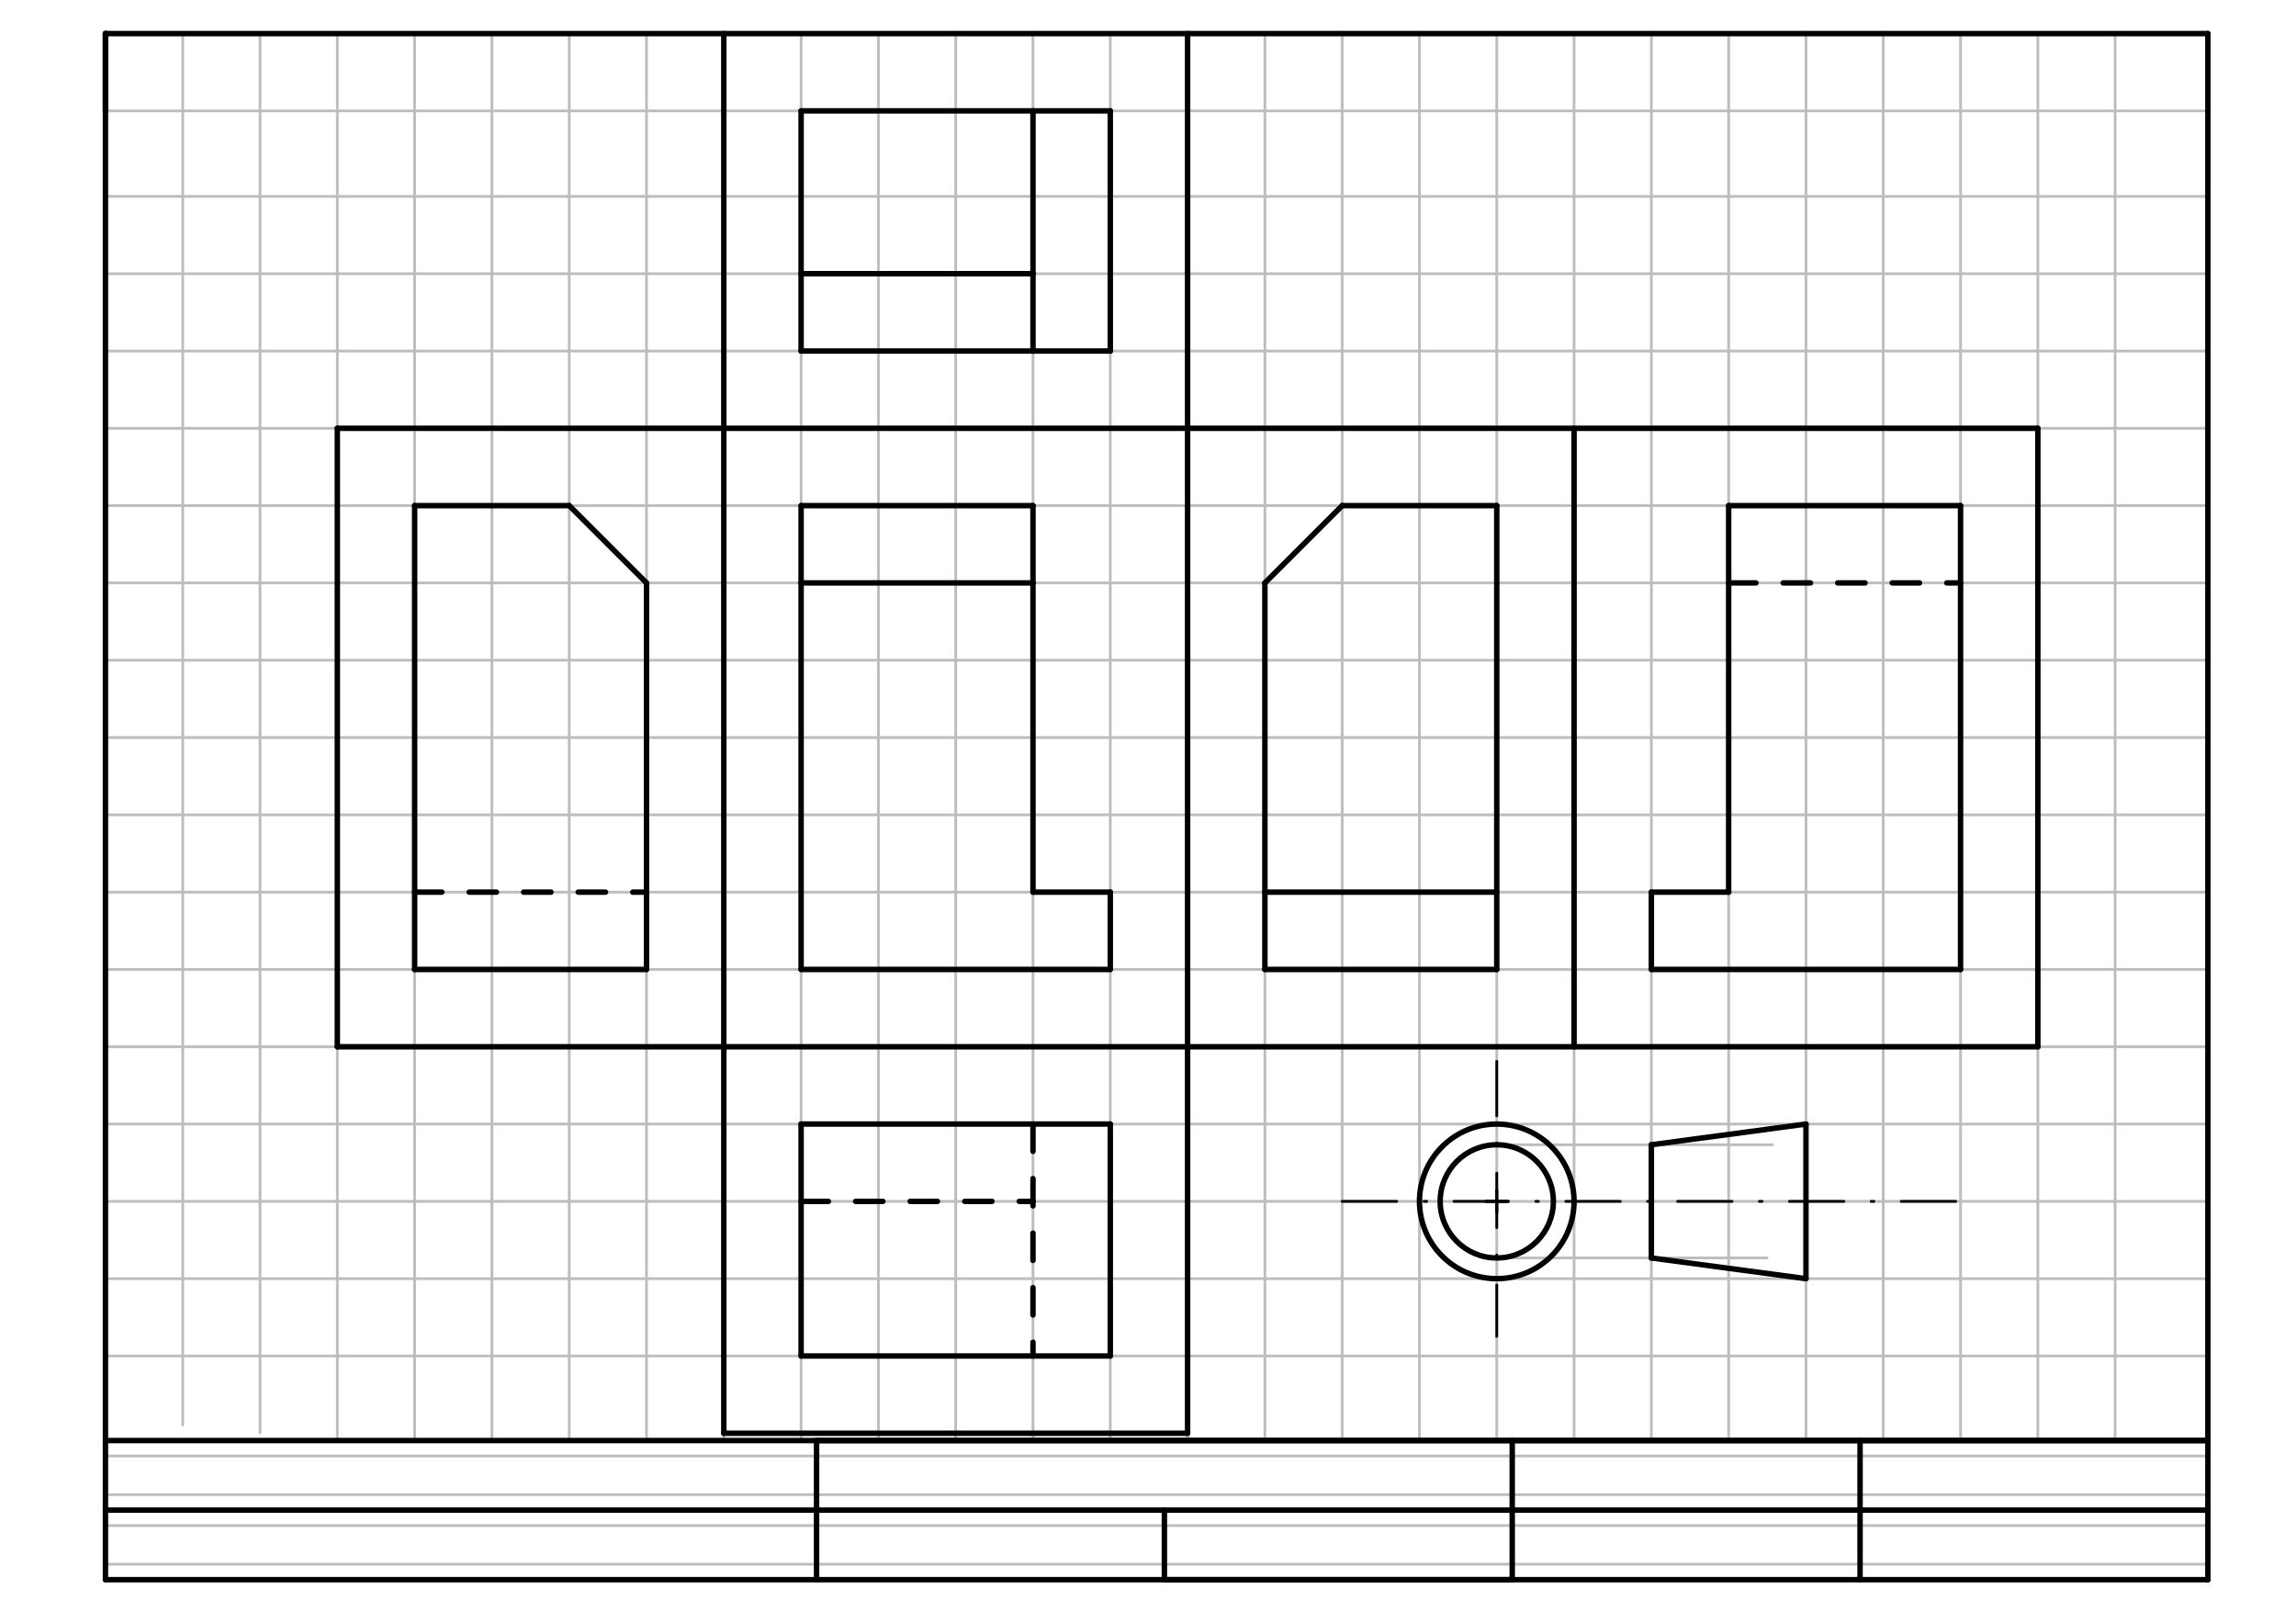 <svg xmlns="http://www.w3.org/2000/svg" class="svg--816" height="100%" preserveAspectRatio="xMidYMid meet" viewBox="0 0 842 595" width="100%"><defs><marker id="marker-arrow" markerHeight="16" markerUnits="userSpaceOnUse" markerWidth="24" orient="auto-start-reverse" refX="24" refY="4" viewBox="0 0 24 8"><path d="M 0 0 L 24 4 L 0 8 z" stroke="inherit"></path></marker></defs><g class="aux-layer--949"><g class="element--733"><line stroke="#BDBDBD" stroke-dasharray="none" stroke-linecap="round" stroke-width="1" x1="38.667" x2="38.667" y1="579.242" y2="573.572"></line></g><g class="element--733"><line stroke="#BDBDBD" stroke-dasharray="none" stroke-linecap="round" stroke-width="1" x1="38.667" x2="809.69" y1="573.572" y2="573.572"></line></g><g class="element--733"><line stroke="#BDBDBD" stroke-dasharray="none" stroke-linecap="round" stroke-width="1" x1="38.667" x2="38.667" y1="573.572" y2="559.399"></line></g><g class="element--733"><line stroke="#BDBDBD" stroke-dasharray="none" stroke-linecap="round" stroke-width="1" x1="38.667" x2="809.69" y1="559.399" y2="559.399"></line></g><g class="element--733"><line stroke="#BDBDBD" stroke-dasharray="none" stroke-linecap="round" stroke-width="1" x1="38.667" x2="38.667" y1="559.399" y2="553.73"></line></g><g class="element--733"><line stroke="#BDBDBD" stroke-dasharray="none" stroke-linecap="round" stroke-width="1" x1="38.667" x2="38.667" y1="553.73" y2="548.061"></line></g><g class="element--733"><line stroke="#BDBDBD" stroke-dasharray="none" stroke-linecap="round" stroke-width="1" x1="38.667" x2="809.69" y1="548.061" y2="548.061"></line></g><g class="element--733"><line stroke="#BDBDBD" stroke-dasharray="none" stroke-linecap="round" stroke-width="1" x1="38.667" x2="38.667" y1="548.061" y2="533.887"></line></g><g class="element--733"><line stroke="#BDBDBD" stroke-dasharray="none" stroke-linecap="round" stroke-width="1" x1="38.667" x2="809.69" y1="533.887" y2="533.887"></line></g><g class="element--733"><line stroke="#BDBDBD" stroke-dasharray="none" stroke-linecap="round" stroke-width="1" x1="38.667" x2="38.667" y1="533.887" y2="528.218"></line></g><g class="element--733"><line stroke="#BDBDBD" stroke-dasharray="none" stroke-linecap="round" stroke-width="1" x1="38.667" x2="809.69" y1="40.659" y2="40.659"></line></g><g class="element--733"><line stroke="#BDBDBD" stroke-dasharray="none" stroke-linecap="round" stroke-width="1" x1="809.69" x2="809.69" y1="40.659" y2="69.005"></line></g><g class="element--733"><line stroke="#BDBDBD" stroke-dasharray="none" stroke-linecap="round" stroke-width="1" x1="809.69" x2="38.667" y1="72.016" y2="72.016"></line></g><g class="element--733"><line stroke="#BDBDBD" stroke-dasharray="none" stroke-linecap="round" stroke-width="1" x1="38.667" x2="38.667" y1="40.659" y2="72.016"></line></g><g class="element--733"><line stroke="#BDBDBD" stroke-dasharray="none" stroke-linecap="round" stroke-width="1" x1="38.667" x2="38.667" y1="72.016" y2="100.362"></line></g><g class="element--733"><line stroke="#BDBDBD" stroke-dasharray="none" stroke-linecap="round" stroke-width="1" x1="38.667" x2="809.69" y1="100.362" y2="100.362"></line></g><g class="element--733"><line stroke="#BDBDBD" stroke-dasharray="none" stroke-linecap="round" stroke-width="1" x1="809.69" x2="809.69" y1="100.362" y2="128.709"></line></g><g class="element--733"><line stroke="#BDBDBD" stroke-dasharray="none" stroke-linecap="round" stroke-width="1" x1="809.69" x2="38.667" y1="128.709" y2="128.709"></line></g><g class="element--733"><line stroke="#BDBDBD" stroke-dasharray="none" stroke-linecap="round" stroke-width="1" x1="38.667" x2="38.667" y1="128.709" y2="157.055"></line></g><g class="element--733"><line stroke="#BDBDBD" stroke-dasharray="none" stroke-linecap="round" stroke-width="1" x1="38.667" x2="809.69" y1="157.055" y2="157.055"></line></g><g class="element--733"><line stroke="#BDBDBD" stroke-dasharray="none" stroke-linecap="round" stroke-width="1" x1="809.69" x2="809.69" y1="157.055" y2="185.401"></line></g><g class="element--733"><line stroke="#BDBDBD" stroke-dasharray="none" stroke-linecap="round" stroke-width="1" x1="809.69" x2="38.667" y1="185.401" y2="185.401"></line></g><g class="element--733"><line stroke="#BDBDBD" stroke-dasharray="none" stroke-linecap="round" stroke-width="1" x1="38.667" x2="38.667" y1="185.401" y2="213.748"></line></g><g class="element--733"><line stroke="#BDBDBD" stroke-dasharray="none" stroke-linecap="round" stroke-width="1" x1="38.667" x2="809.69" y1="213.748" y2="213.748"></line></g><g class="element--733"><line stroke="#BDBDBD" stroke-dasharray="none" stroke-linecap="round" stroke-width="1" x1="809.69" x2="809.69" y1="213.748" y2="242.094"></line></g><g class="element--733"><line stroke="#BDBDBD" stroke-dasharray="none" stroke-linecap="round" stroke-width="1" x1="809.69" x2="38.667" y1="242.094" y2="242.094"></line></g><g class="element--733"><line stroke="#BDBDBD" stroke-dasharray="none" stroke-linecap="round" stroke-width="1" x1="38.667" x2="38.667" y1="242.094" y2="270.441"></line></g><g class="element--733"><line stroke="#BDBDBD" stroke-dasharray="none" stroke-linecap="round" stroke-width="1" x1="38.667" x2="809.69" y1="270.441" y2="270.441"></line></g><g class="element--733"><line stroke="#BDBDBD" stroke-dasharray="none" stroke-linecap="round" stroke-width="1" x1="809.69" x2="809.69" y1="270.441" y2="298.787"></line></g><g class="element--733"><line stroke="#BDBDBD" stroke-dasharray="none" stroke-linecap="round" stroke-width="1" x1="38.667" x2="38.667" y1="270.441" y2="298.787"></line></g><g class="element--733"><line stroke="#BDBDBD" stroke-dasharray="none" stroke-linecap="round" stroke-width="1" x1="38.667" x2="809.69" y1="298.787" y2="298.787"></line></g><g class="element--733"><line stroke="#BDBDBD" stroke-dasharray="none" stroke-linecap="round" stroke-width="1" x1="809.69" x2="809.69" y1="298.787" y2="327.134"></line></g><g class="element--733"><line stroke="#BDBDBD" stroke-dasharray="none" stroke-linecap="round" stroke-width="1" x1="809.69" x2="38.667" y1="327.134" y2="327.134"></line></g><g class="element--733"><line stroke="#BDBDBD" stroke-dasharray="none" stroke-linecap="round" stroke-width="1" x1="38.667" x2="38.667" y1="327.134" y2="355.48"></line></g><g class="element--733"><line stroke="#BDBDBD" stroke-dasharray="none" stroke-linecap="round" stroke-width="1" x1="38.667" x2="809.69" y1="355.48" y2="355.48"></line></g><g class="element--733"><line stroke="#BDBDBD" stroke-dasharray="none" stroke-linecap="round" stroke-width="1" x1="809.69" x2="809.69" y1="355.48" y2="383.827"></line></g><g class="element--733"><line stroke="#BDBDBD" stroke-dasharray="none" stroke-linecap="round" stroke-width="1" x1="809.69" x2="38.667" y1="383.827" y2="383.827"></line></g><g class="element--733"><line stroke="#BDBDBD" stroke-dasharray="none" stroke-linecap="round" stroke-width="1" x1="38.667" x2="38.667" y1="383.827" y2="412.173"></line></g><g class="element--733"><line stroke="#BDBDBD" stroke-dasharray="none" stroke-linecap="round" stroke-width="1" x1="38.667" x2="809.69" y1="412.173" y2="412.173"></line></g><g class="element--733"><line stroke="#BDBDBD" stroke-dasharray="none" stroke-linecap="round" stroke-width="1" x1="809.69" x2="809.69" y1="412.173" y2="440.52"></line></g><g class="element--733"><line stroke="#BDBDBD" stroke-dasharray="none" stroke-linecap="round" stroke-width="1" x1="809.69" x2="38.667" y1="440.52" y2="440.52"></line></g><g class="element--733"><line stroke="#BDBDBD" stroke-dasharray="none" stroke-linecap="round" stroke-width="1" x1="38.667" x2="38.667" y1="440.52" y2="468.866"></line></g><g class="element--733"><line stroke="#BDBDBD" stroke-dasharray="none" stroke-linecap="round" stroke-width="1" x1="38.667" x2="809.69" y1="468.866" y2="468.866"></line></g><g class="element--733"><line stroke="#BDBDBD" stroke-dasharray="none" stroke-linecap="round" stroke-width="1" x1="809.69" x2="809.69" y1="468.866" y2="497.212"></line></g><g class="element--733"><line stroke="#BDBDBD" stroke-dasharray="none" stroke-linecap="round" stroke-width="1" x1="809.69" x2="38.667" y1="497.212" y2="497.212"></line></g><g class="element--733"><line stroke="#BDBDBD" stroke-dasharray="none" stroke-linecap="round" stroke-width="1" x1="38.667" x2="67.013" y1="12.312" y2="12.312"></line></g><g class="element--733"><line stroke="#BDBDBD" stroke-dasharray="none" stroke-linecap="round" stroke-width="1" x1="67.013" x2="67.013" y1="12.312" y2="522.549"></line></g><g class="element--733"><line stroke="#BDBDBD" stroke-dasharray="none" stroke-linecap="round" stroke-width="1" x1="67.013" x2="95.36" y1="12.312" y2="12.312"></line></g><g class="element--733"><line stroke="#BDBDBD" stroke-dasharray="none" stroke-linecap="round" stroke-width="1" x1="95.36" x2="95.36" y1="12.312" y2="525.383"></line></g><g class="element--733"><line stroke="#BDBDBD" stroke-dasharray="none" stroke-linecap="round" stroke-width="1" x1="95.36" x2="123.706" y1="12.312" y2="12.312"></line></g><g class="element--733"><line stroke="#BDBDBD" stroke-dasharray="none" stroke-linecap="round" stroke-width="1" x1="123.706" x2="123.706" y1="12.312" y2="528.218"></line></g><g class="element--733"><line stroke="#BDBDBD" stroke-dasharray="none" stroke-linecap="round" stroke-width="1" x1="123.706" x2="152.052" y1="12.312" y2="12.312"></line></g><g class="element--733"><line stroke="#BDBDBD" stroke-dasharray="none" stroke-linecap="round" stroke-width="1" x1="152.052" x2="152.052" y1="12.312" y2="528.218"></line></g><g class="element--733"><line stroke="#BDBDBD" stroke-dasharray="none" stroke-linecap="round" stroke-width="1" x1="152.052" x2="180.399" y1="12.312" y2="12.312"></line></g><g class="element--733"><line stroke="#BDBDBD" stroke-dasharray="none" stroke-linecap="round" stroke-width="1" x1="180.399" x2="180.399" y1="12.312" y2="528.218"></line></g><g class="element--733"><line stroke="#BDBDBD" stroke-dasharray="none" stroke-linecap="round" stroke-width="1" x1="180.399" x2="208.745" y1="12.312" y2="12.312"></line></g><g class="element--733"><line stroke="#BDBDBD" stroke-dasharray="none" stroke-linecap="round" stroke-width="1" x1="208.745" x2="208.745" y1="12.312" y2="528.218"></line></g><g class="element--733"><line stroke="#BDBDBD" stroke-dasharray="none" stroke-linecap="round" stroke-width="1" x1="208.745" x2="237.092" y1="12.312" y2="12.312"></line></g><g class="element--733"><line stroke="#BDBDBD" stroke-dasharray="none" stroke-linecap="round" stroke-width="1" x1="237.092" x2="237.092" y1="12.312" y2="528.218"></line></g><g class="element--733"><line stroke="#BDBDBD" stroke-dasharray="none" stroke-linecap="round" stroke-width="1" x1="237.092" x2="265.438" y1="12.312" y2="12.312"></line></g><g class="element--733"><line stroke="#BDBDBD" stroke-dasharray="none" stroke-linecap="round" stroke-width="1" x1="265.438" x2="265.438" y1="12.312" y2="528.218"></line></g><g class="element--733"><line stroke="#BDBDBD" stroke-dasharray="none" stroke-linecap="round" stroke-width="1" x1="265.438" x2="293.785" y1="12.312" y2="12.312"></line></g><g class="element--733"><line stroke="#BDBDBD" stroke-dasharray="none" stroke-linecap="round" stroke-width="1" x1="293.785" x2="293.785" y1="12.312" y2="528.218"></line></g><g class="element--733"><line stroke="#BDBDBD" stroke-dasharray="none" stroke-linecap="round" stroke-width="1" x1="293.785" x2="322.131" y1="12.312" y2="12.312"></line></g><g class="element--733"><line stroke="#BDBDBD" stroke-dasharray="none" stroke-linecap="round" stroke-width="1" x1="322.131" x2="322.131" y1="12.312" y2="528.218"></line></g><g class="element--733"><line stroke="#BDBDBD" stroke-dasharray="none" stroke-linecap="round" stroke-width="1" x1="322.131" x2="350.478" y1="12.312" y2="12.312"></line></g><g class="element--733"><line stroke="#BDBDBD" stroke-dasharray="none" stroke-linecap="round" stroke-width="1" x1="350.478" x2="350.478" y1="12.312" y2="528.218"></line></g><g class="element--733"><line stroke="#BDBDBD" stroke-dasharray="none" stroke-linecap="round" stroke-width="1" x1="350.478" x2="378.824" y1="12.312" y2="12.312"></line></g><g class="element--733"><line stroke="#BDBDBD" stroke-dasharray="none" stroke-linecap="round" stroke-width="1" x1="378.824" x2="378.824" y1="12.312" y2="528.218"></line></g><g class="element--733"><line stroke="#BDBDBD" stroke-dasharray="none" stroke-linecap="round" stroke-width="1" x1="378.824" x2="407.171" y1="12.312" y2="12.312"></line></g><g class="element--733"><line stroke="#BDBDBD" stroke-dasharray="none" stroke-linecap="round" stroke-width="1" x1="407.171" x2="407.171" y1="12.312" y2="528.218"></line></g><g class="element--733"><line stroke="#BDBDBD" stroke-dasharray="none" stroke-linecap="round" stroke-width="1" x1="407.171" x2="435.517" y1="12.312" y2="12.312"></line></g><g class="element--733"><line stroke="#BDBDBD" stroke-dasharray="none" stroke-linecap="round" stroke-width="1" x1="435.517" x2="435.517" y1="12.312" y2="528.218"></line></g><g class="element--733"><line stroke="#BDBDBD" stroke-dasharray="none" stroke-linecap="round" stroke-width="1" x1="435.517" x2="463.864" y1="12.312" y2="12.312"></line></g><g class="element--733"><line stroke="#BDBDBD" stroke-dasharray="none" stroke-linecap="round" stroke-width="1" x1="463.864" x2="463.864" y1="12.312" y2="528.218"></line></g><g class="element--733"><line stroke="#BDBDBD" stroke-dasharray="none" stroke-linecap="round" stroke-width="1" x1="463.864" x2="492.21" y1="12.312" y2="12.312"></line></g><g class="element--733"><line stroke="#BDBDBD" stroke-dasharray="none" stroke-linecap="round" stroke-width="1" x1="492.21" x2="492.21" y1="12.312" y2="528.218"></line></g><g class="element--733"><line stroke="#BDBDBD" stroke-dasharray="none" stroke-linecap="round" stroke-width="1" x1="492.21" x2="520.556" y1="12.312" y2="12.312"></line></g><g class="element--733"><line stroke="#BDBDBD" stroke-dasharray="none" stroke-linecap="round" stroke-width="1" x1="520.556" x2="520.556" y1="12.312" y2="528.218"></line></g><g class="element--733"><line stroke="#BDBDBD" stroke-dasharray="none" stroke-linecap="round" stroke-width="1" x1="520.556" x2="548.903" y1="12.312" y2="12.312"></line></g><g class="element--733"><line stroke="#BDBDBD" stroke-dasharray="none" stroke-linecap="round" stroke-width="1" x1="548.903" x2="548.903" y1="12.312" y2="528.218"></line></g><g class="element--733"><line stroke="#BDBDBD" stroke-dasharray="none" stroke-linecap="round" stroke-width="1" x1="548.903" x2="577.249" y1="12.312" y2="12.312"></line></g><g class="element--733"><line stroke="#BDBDBD" stroke-dasharray="none" stroke-linecap="round" stroke-width="1" x1="577.249" x2="577.249" y1="12.312" y2="528.218"></line></g><g class="element--733"><line stroke="#BDBDBD" stroke-dasharray="none" stroke-linecap="round" stroke-width="1" x1="577.249" x2="605.596" y1="12.312" y2="12.312"></line></g><g class="element--733"><line stroke="#BDBDBD" stroke-dasharray="none" stroke-linecap="round" stroke-width="1" x1="605.596" x2="605.596" y1="12.312" y2="528.218"></line></g><g class="element--733"><line stroke="#BDBDBD" stroke-dasharray="none" stroke-linecap="round" stroke-width="1" x1="605.596" x2="633.942" y1="12.312" y2="12.312"></line></g><g class="element--733"><line stroke="#BDBDBD" stroke-dasharray="none" stroke-linecap="round" stroke-width="1" x1="633.942" x2="633.942" y1="12.312" y2="528.218"></line></g><g class="element--733"><line stroke="#BDBDBD" stroke-dasharray="none" stroke-linecap="round" stroke-width="1" x1="633.942" x2="662.289" y1="12.312" y2="12.312"></line></g><g class="element--733"><line stroke="#BDBDBD" stroke-dasharray="none" stroke-linecap="round" stroke-width="1" x1="662.289" x2="662.289" y1="12.312" y2="528.218"></line></g><g class="element--733"><line stroke="#BDBDBD" stroke-dasharray="none" stroke-linecap="round" stroke-width="1" x1="662.289" x2="690.635" y1="12.312" y2="12.312"></line></g><g class="element--733"><line stroke="#BDBDBD" stroke-dasharray="none" stroke-linecap="round" stroke-width="1" x1="690.635" x2="690.635" y1="12.312" y2="528.218"></line></g><g class="element--733"><line stroke="#BDBDBD" stroke-dasharray="none" stroke-linecap="round" stroke-width="1" x1="690.635" x2="718.982" y1="12.312" y2="12.312"></line></g><g class="element--733"><line stroke="#BDBDBD" stroke-dasharray="none" stroke-linecap="round" stroke-width="1" x1="718.982" x2="718.982" y1="12.312" y2="528.218"></line></g><g class="element--733"><line stroke="#BDBDBD" stroke-dasharray="none" stroke-linecap="round" stroke-width="1" x1="718.982" x2="747.328" y1="12.312" y2="12.312"></line></g><g class="element--733"><line stroke="#BDBDBD" stroke-dasharray="none" stroke-linecap="round" stroke-width="1" x1="747.328" x2="747.328" y1="12.312" y2="528.218"></line></g><g class="element--733"><line stroke="#BDBDBD" stroke-dasharray="none" stroke-linecap="round" stroke-width="1" x1="747.328" x2="775.675" y1="12.312" y2="12.312"></line></g><g class="element--733"><line stroke="#BDBDBD" stroke-dasharray="none" stroke-linecap="round" stroke-width="1" x1="775.675" x2="775.675" y1="12.312" y2="528.218"></line></g><g class="element--733"><line stroke="#BDBDBD" stroke-dasharray="none" stroke-linecap="round" stroke-width="1" x1="775.675" x2="809.69" y1="12.312" y2="12.312"></line></g><g class="element--733"><line stroke="#BDBDBD" stroke-dasharray="none" stroke-linecap="round" stroke-width="1" x1="548.903" x2="648" y1="461.275" y2="461.275"></line></g><g class="element--733"><line stroke="#BDBDBD" stroke-dasharray="none" stroke-linecap="round" stroke-width="1" x1="548.903" x2="650" y1="419.764" y2="419.764"></line></g><g class="element--733"><line stroke="#000000" stroke-dasharray="20, 10, 1, 10" stroke-linecap="round" stroke-width="1" x1="492.21" x2="718.982" y1="440.52" y2="440.52"></line></g><g class="element--733"><line stroke="#000000" stroke-dasharray="20, 10, 1, 10" stroke-linecap="round" stroke-width="1" x1="548.903" x2="548.903" y1="389.173" y2="490.016"></line></g></g><g class="main-layer--75a"><g class="element--733"><line stroke="#000000" stroke-dasharray="none" stroke-linecap="round" stroke-width="2" x1="809.69" x2="809.69" y1="12.312" y2="579.242"></line></g><g class="element--733"><line stroke="#000000" stroke-dasharray="none" stroke-linecap="round" stroke-width="2" x1="809.69" x2="38.667" y1="579.242" y2="579.242"></line></g><g class="element--733"><line stroke="#000000" stroke-dasharray="none" stroke-linecap="round" stroke-width="2" x1="38.667" x2="809.69" y1="553.73" y2="553.73"></line></g><g class="element--733"><line stroke="#000000" stroke-dasharray="none" stroke-linecap="round" stroke-width="2" x1="38.667" x2="809.69" y1="528.218" y2="528.218"></line></g><g class="element--733"><line stroke="#000000" stroke-dasharray="none" stroke-linecap="round" stroke-width="2" x1="809.69" x2="682.131" y1="528.218" y2="528.218"></line></g><g class="element--733"><line stroke="#000000" stroke-dasharray="none" stroke-linecap="round" stroke-width="2" x1="682.131" x2="682.131" y1="528.218" y2="579.242"></line></g><g class="element--733"><line stroke="#000000" stroke-dasharray="none" stroke-linecap="round" stroke-width="2" x1="682.131" x2="554.572" y1="528.218" y2="528.218"></line></g><g class="element--733"><line stroke="#000000" stroke-dasharray="none" stroke-linecap="round" stroke-width="2" x1="554.572" x2="554.572" y1="528.218" y2="579.242"></line></g><g class="element--733"><line stroke="#000000" stroke-dasharray="none" stroke-linecap="round" stroke-width="2" x1="554.572" x2="299.454" y1="528.218" y2="528.218"></line></g><g class="element--733"><line stroke="#000000" stroke-dasharray="none" stroke-linecap="round" stroke-width="2" x1="299.454" x2="299.454" y1="528.218" y2="579.242"></line></g><g class="element--733"><line stroke="#000000" stroke-dasharray="none" stroke-linecap="round" stroke-width="2" x1="554.572" x2="427.013" y1="579.242" y2="579.242"></line></g><g class="element--733"><line stroke="#000000" stroke-dasharray="none" stroke-linecap="round" stroke-width="2" x1="427.013" x2="427.013" y1="579.242" y2="553.73"></line></g><g class="element--733"><line stroke="#000000" stroke-dasharray="none" stroke-linecap="round" stroke-width="2" x1="38.667" x2="38.667" y1="12.312" y2="40.659"></line></g><g class="element--733"><line stroke="#000000" stroke-dasharray="none" stroke-linecap="round" stroke-width="2" x1="38.667" x2="809.69" y1="12.312" y2="12.312"></line></g><g class="element--733"><line stroke="#000000" stroke-dasharray="none" stroke-linecap="round" stroke-width="2" x1="38.667" x2="38.667" y1="579.242" y2="12.312"></line></g><g class="element--733"><line stroke="#000000" stroke-dasharray="none" stroke-linecap="round" stroke-width="2" x1="265.438" x2="265.438" y1="12.312" y2="497.212"></line></g><g class="element--733"><line stroke="#000000" stroke-dasharray="none" stroke-linecap="round" stroke-width="2" x1="435.517" x2="435.517" y1="12.312" y2="497.212"></line></g><g class="element--733"><line stroke="#000000" stroke-dasharray="none" stroke-linecap="round" stroke-width="2" x1="123.706" x2="747.328" y1="157.055" y2="157.055"></line></g><g class="element--733"><line stroke="#000000" stroke-dasharray="none" stroke-linecap="round" stroke-width="2" x1="747.328" x2="747.328" y1="157.055" y2="383.827"></line></g><g class="element--733"><line stroke="#000000" stroke-dasharray="none" stroke-linecap="round" stroke-width="2" x1="747.328" x2="123.706" y1="383.827" y2="383.827"></line></g><g class="element--733"><line stroke="#000000" stroke-dasharray="none" stroke-linecap="round" stroke-width="2" x1="123.706" x2="123.706" y1="157.055" y2="383.827"></line></g><g class="element--733"><line stroke="#000000" stroke-dasharray="none" stroke-linecap="round" stroke-width="2" x1="577.249" x2="577.249" y1="157.055" y2="383.827"></line></g><g class="element--733"><line stroke="#000000" stroke-dasharray="none" stroke-linecap="round" stroke-width="2" x1="435.517" x2="435.517" y1="497.212" y2="525.559"></line></g><g class="element--733"><line stroke="#000000" stroke-dasharray="none" stroke-linecap="round" stroke-width="2" x1="435.517" x2="265.438" y1="525.559" y2="525.559"></line></g><g class="element--733"><line stroke="#000000" stroke-dasharray="none" stroke-linecap="round" stroke-width="2" x1="265.438" x2="265.438" y1="497.212" y2="525.559"></line></g><g class="element--733"><line stroke="#000000" stroke-dasharray="none" stroke-linecap="round" stroke-width="2" x1="293.785" x2="378.824" y1="185.401" y2="185.401"></line></g><g class="element--733"><line stroke="#000000" stroke-dasharray="none" stroke-linecap="round" stroke-width="2" x1="378.824" x2="378.824" y1="185.401" y2="213.748"></line></g><g class="element--733"><line stroke="#000000" stroke-dasharray="none" stroke-linecap="round" stroke-width="2" x1="378.824" x2="293.785" y1="213.748" y2="213.748"></line></g><g class="element--733"><line stroke="#000000" stroke-dasharray="none" stroke-linecap="round" stroke-width="2" x1="293.785" x2="293.785" y1="213.748" y2="185.401"></line></g><g class="element--733"><line stroke="#000000" stroke-dasharray="none" stroke-linecap="round" stroke-width="2" x1="293.785" x2="293.785" y1="213.748" y2="355.48"></line></g><g class="element--733"><line stroke="#000000" stroke-dasharray="none" stroke-linecap="round" stroke-width="2" x1="293.785" x2="407.171" y1="355.48" y2="355.48"></line></g><g class="element--733"><line stroke="#000000" stroke-dasharray="none" stroke-linecap="round" stroke-width="2" x1="407.171" x2="407.171" y1="355.48" y2="327.134"></line></g><g class="element--733"><line stroke="#000000" stroke-dasharray="none" stroke-linecap="round" stroke-width="2" x1="407.171" x2="378.824" y1="327.134" y2="327.134"></line></g><g class="element--733"><line stroke="#000000" stroke-dasharray="none" stroke-linecap="round" stroke-width="2" x1="378.824" x2="378.824" y1="327.134" y2="213.748"></line></g><g class="element--733"><line stroke="#000000" stroke-dasharray="none" stroke-linecap="round" stroke-width="2" x1="293.785" x2="378.824" y1="128.709" y2="128.709"></line></g><g class="element--733"><line stroke="#000000" stroke-dasharray="none" stroke-linecap="round" stroke-width="2" x1="378.824" x2="378.824" y1="128.709" y2="100.362"></line></g><g class="element--733"><line stroke="#000000" stroke-dasharray="none" stroke-linecap="round" stroke-width="2" x1="378.824" x2="293.785" y1="100.362" y2="100.362"></line></g><g class="element--733"><line stroke="#000000" stroke-dasharray="none" stroke-linecap="round" stroke-width="2" x1="293.785" x2="293.785" y1="100.362" y2="128.709"></line></g><g class="element--733"><line stroke="#000000" stroke-dasharray="none" stroke-linecap="round" stroke-width="2" x1="293.785" x2="293.785" y1="100.362" y2="40.659"></line></g><g class="element--733"><line stroke="#000000" stroke-dasharray="none" stroke-linecap="round" stroke-width="2" x1="293.785" x2="378.824" y1="40.659" y2="40.659"></line></g><g class="element--733"><line stroke="#000000" stroke-dasharray="none" stroke-linecap="round" stroke-width="2" x1="378.824" x2="378.824" y1="40.659" y2="100.362"></line></g><g class="element--733"><line stroke="#000000" stroke-dasharray="none" stroke-linecap="round" stroke-width="2" x1="378.824" x2="407.171" y1="40.659" y2="40.659"></line></g><g class="element--733"><line stroke="#000000" stroke-dasharray="none" stroke-linecap="round" stroke-width="2" x1="407.171" x2="407.171" y1="40.659" y2="128.709"></line></g><g class="element--733"><line stroke="#000000" stroke-dasharray="none" stroke-linecap="round" stroke-width="2" x1="407.171" x2="378.824" y1="128.709" y2="128.709"></line></g><g class="element--733"><line stroke="#000000" stroke-dasharray="none" stroke-linecap="round" stroke-width="2" x1="463.864" x2="492.21" y1="213.748" y2="185.401"></line></g><g class="element--733"><line stroke="#000000" stroke-dasharray="none" stroke-linecap="round" stroke-width="2" x1="492.21" x2="548.903" y1="185.401" y2="185.401"></line></g><g class="element--733"><line stroke="#000000" stroke-dasharray="none" stroke-linecap="round" stroke-width="2" x1="548.903" x2="548.903" y1="185.401" y2="355.48"></line></g><g class="element--733"><line stroke="#000000" stroke-dasharray="none" stroke-linecap="round" stroke-width="2" x1="548.903" x2="463.864" y1="355.48" y2="355.48"></line></g><g class="element--733"><line stroke="#000000" stroke-dasharray="none" stroke-linecap="round" stroke-width="2" x1="463.864" x2="463.864" y1="355.48" y2="213.748"></line></g><g class="element--733"><line stroke="#000000" stroke-dasharray="none" stroke-linecap="round" stroke-width="2" x1="463.864" x2="548.903" y1="327.134" y2="327.134"></line></g><g class="element--733"><line stroke="#000000" stroke-dasharray="none" stroke-linecap="round" stroke-width="2" x1="605.596" x2="718.982" y1="355.48" y2="355.48"></line></g><g class="element--733"><line stroke="#000000" stroke-dasharray="none" stroke-linecap="round" stroke-width="2" x1="718.982" x2="718.982" y1="355.48" y2="185.401"></line></g><g class="element--733"><line stroke="#000000" stroke-dasharray="none" stroke-linecap="round" stroke-width="2" x1="718.982" x2="633.942" y1="185.401" y2="185.401"></line></g><g class="element--733"><line stroke="#000000" stroke-dasharray="none" stroke-linecap="round" stroke-width="2" x1="633.942" x2="633.942" y1="185.401" y2="327.134"></line></g><g class="element--733"><line stroke="#000000" stroke-dasharray="none" stroke-linecap="round" stroke-width="2" x1="633.942" x2="605.596" y1="327.134" y2="327.134"></line></g><g class="element--733"><line stroke="#000000" stroke-dasharray="none" stroke-linecap="round" stroke-width="2" x1="605.596" x2="605.596" y1="327.134" y2="355.48"></line></g><g class="element--733"><line stroke="#000000" stroke-dasharray="10" stroke-linecap="round" stroke-width="2" x1="633.942" x2="718.982" y1="213.748" y2="213.748"></line></g><g class="element--733"><line stroke="#000000" stroke-dasharray="none" stroke-linecap="round" stroke-width="2" x1="208.745" x2="237.092" y1="185.401" y2="213.748"></line></g><g class="element--733"><line stroke="#000000" stroke-dasharray="none" stroke-linecap="round" stroke-width="2" x1="237.092" x2="237.092" y1="213.748" y2="355.48"></line></g><g class="element--733"><line stroke="#000000" stroke-dasharray="none" stroke-linecap="round" stroke-width="2" x1="237.092" x2="152.052" y1="355.48" y2="355.48"></line></g><g class="element--733"><line stroke="#000000" stroke-dasharray="none" stroke-linecap="round" stroke-width="2" x1="152.052" x2="152.052" y1="355.48" y2="185.401"></line></g><g class="element--733"><line stroke="#000000" stroke-dasharray="none" stroke-linecap="round" stroke-width="2" x1="152.052" x2="208.745" y1="185.401" y2="185.401"></line></g><g class="element--733"><line stroke="#000000" stroke-dasharray="10" stroke-linecap="round" stroke-width="2" x1="152.052" x2="237.092" y1="327.134" y2="327.134"></line></g><g class="element--733"><line stroke="#000000" stroke-dasharray="none" stroke-linecap="round" stroke-width="2" x1="293.785" x2="407.171" y1="412.173" y2="412.173"></line></g><g class="element--733"><line stroke="#000000" stroke-dasharray="none" stroke-linecap="round" stroke-width="2" x1="407.171" x2="407.171" y1="412.173" y2="497.212"></line></g><g class="element--733"><line stroke="#000000" stroke-dasharray="none" stroke-linecap="round" stroke-width="2" x1="407.171" x2="293.785" y1="497.212" y2="497.212"></line></g><g class="element--733"><line stroke="#000000" stroke-dasharray="none" stroke-linecap="round" stroke-width="2" x1="293.785" x2="293.785" y1="412.173" y2="497.212"></line></g><g class="element--733"><line stroke="#000000" stroke-dasharray="10" stroke-linecap="round" stroke-width="2" x1="378.824" x2="378.824" y1="412.173" y2="497.212"></line></g><g class="element--733"><line stroke="#000000" stroke-dasharray="10" stroke-linecap="round" stroke-width="2" x1="293.785" x2="378.824" y1="440.52" y2="440.52"></line></g><g class="element--733"><g class="center--a87"><line x1="544.903" y1="440.52" x2="552.903" y2="440.52" stroke="#000000" stroke-width="1" stroke-linecap="round"></line><line x1="548.903" y1="436.52" x2="548.903" y2="444.52" stroke="#000000" stroke-width="1" stroke-linecap="round"></line><circle class="hit--87b" cx="548.903" cy="440.52" r="4" stroke="none" fill="transparent"></circle></g><circle cx="548.903" cy="440.52" fill="none" r="20.755" stroke="#000000" stroke-dasharray="none" stroke-width="2"></circle></g><g class="element--733"><g class="center--a87"><line x1="544.903" y1="440.52" x2="552.903" y2="440.52" stroke="#000000" stroke-width="1" stroke-linecap="round"></line><line x1="548.903" y1="436.52" x2="548.903" y2="444.52" stroke="#000000" stroke-width="1" stroke-linecap="round"></line><circle class="hit--87b" cx="548.903" cy="440.52" r="4" stroke="none" fill="transparent"></circle></g><circle cx="548.903" cy="440.52" fill="none" r="28.346" stroke="#000000" stroke-dasharray="none" stroke-width="2"></circle></g><g class="element--733"><line stroke="#000000" stroke-dasharray="none" stroke-linecap="round" stroke-width="2" x1="662.289" x2="662.289" y1="412.173" y2="468.866"></line></g><g class="element--733"><line stroke="#000000" stroke-dasharray="none" stroke-linecap="round" stroke-width="2" x1="605.596" x2="662.289" y1="419.764" y2="412.173"></line></g><g class="element--733"><line stroke="#000000" stroke-dasharray="none" stroke-linecap="round" stroke-width="2" x1="605.596" x2="605.596" y1="419.764" y2="461.275"></line></g><g class="element--733"><line stroke="#000000" stroke-dasharray="none" stroke-linecap="round" stroke-width="2" x1="605.596" x2="662.289" y1="461.275" y2="468.866"></line></g></g><g class="snaps-layer--ac6"></g><g class="temp-layer--52d"></g></svg>